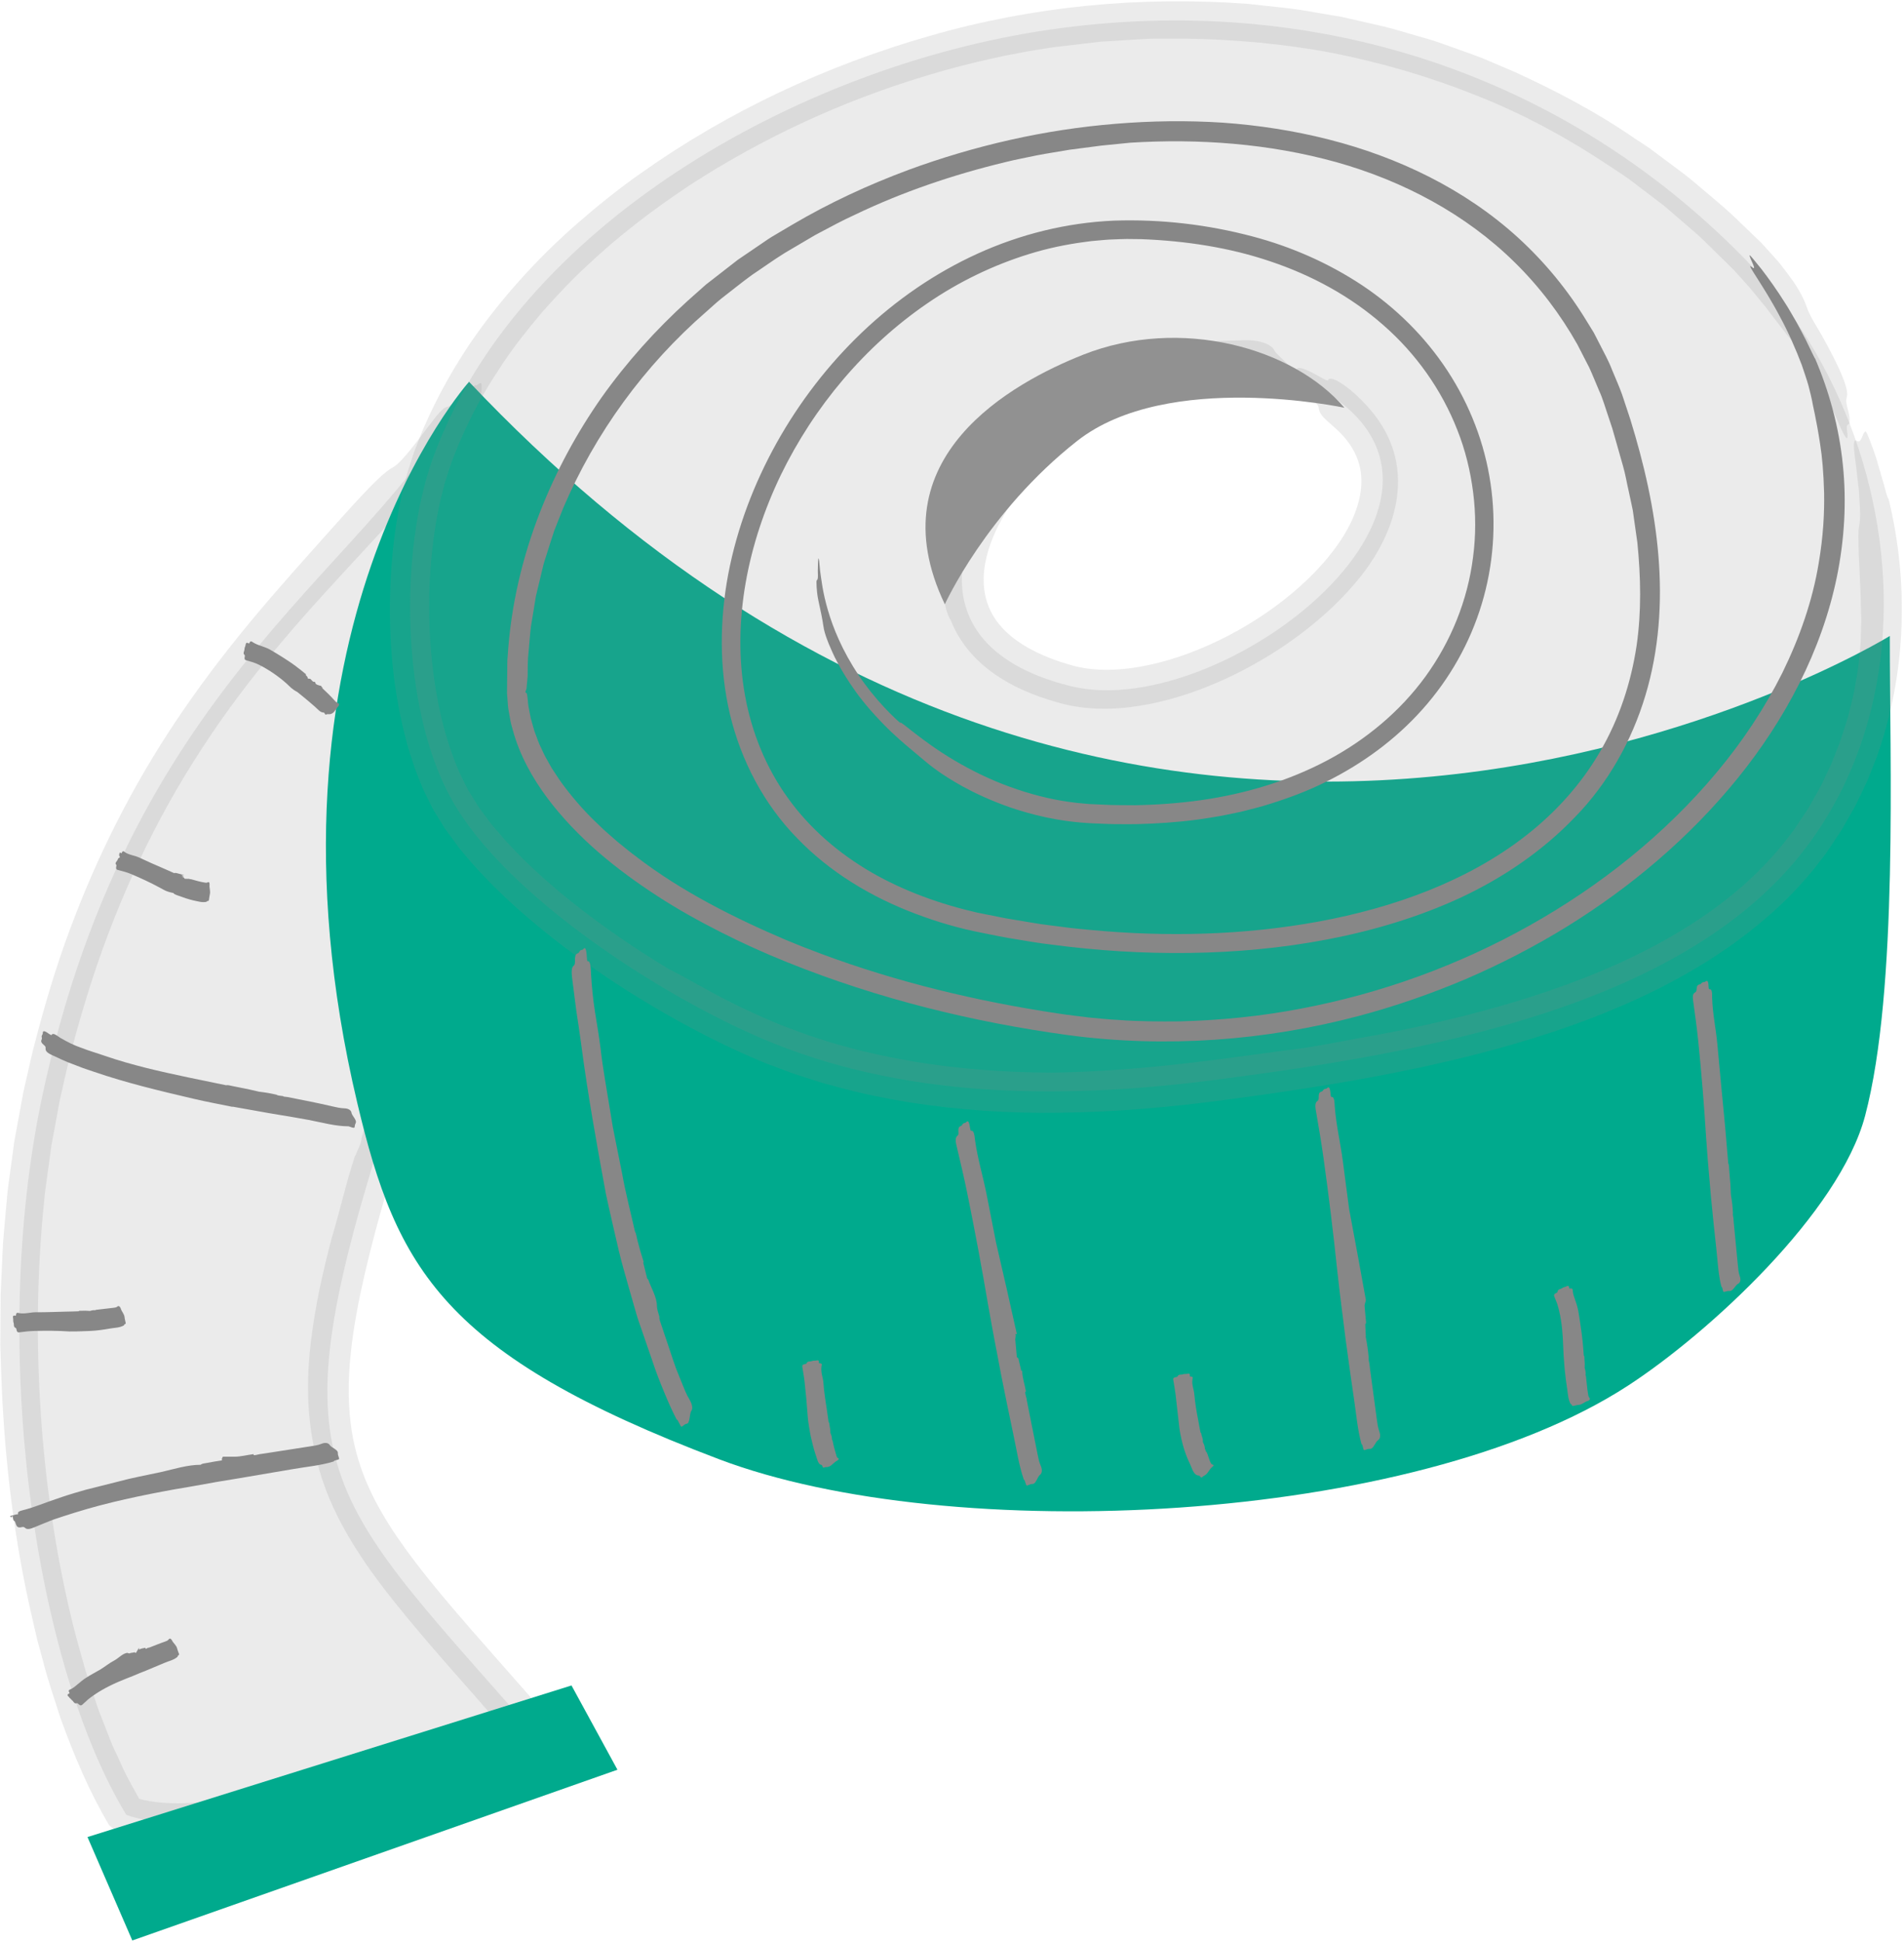 <?xml version="1.0" encoding="UTF-8"?> <svg xmlns="http://www.w3.org/2000/svg" width="709" height="723" viewBox="0 0 709 723" fill="none"> <path d="M174.65 142.11C143.09 209.74 49.77 248.72 15.8 407.74C-4.48 502.67 13.25 620.08 47.03 675.56C83.23 688.97 170.31 650.17 206.53 654.04C118.77 552.66 100.62 552 145.8 411.21L174.65 142.11Z" fill="#878787" fill-opacity="0.17"></path> <path d="M123.4 461.24C126.54 450.98 128.85 440.26 132.24 430.12L132.4 430.16C133.07 427.97 134.62 425.75 134.62 423.54V423.61L139.01 408.97L138.61 410.43C144.43 355.29 150.2 300.15 156.02 245.03C157.58 230.17 159.19 215.37 160.01 201.21C161.24 180.17 163.85 172.06 164.86 170.38C167.85 165.4 172.42 140.68 174.73 144.01C175.94 145.73 177.69 142.61 179.09 142.59C180.23 142.57 177.24 163.91 178.25 164.93L178.26 164.59C174.26 217.23 167.76 272.66 162.21 326.9C159.28 355.23 156.34 383.6 153.4 412.03L153.08 413.55C146.8 433.52 140.62 453.56 135.94 473.69C131.31 493.75 127.95 514.2 131.06 533.23C132.23 540.23 134.31 547 137.25 553.53C140.18 560.06 143.93 566.36 148.13 572.51C156.57 584.8 166.67 596.48 176.79 608.16L176.7 608.02C188.55 621.59 200.64 635.13 212.51 648.86C210.23 653.22 207.96 657.57 205.68 661.91C198.79 661.26 190.74 662.21 182.85 663.51C174.89 664.88 166.85 666.66 158.8 668.57C142.67 672.39 126.46 676.71 109.87 680.23C99.61 682.4 89.2 684.32 78.42 685.34C73.02 685.81 67.53 686.06 61.88 685.81C56.24 685.54 50.38 684.74 44.44 682.57L40.65 679.44C33.03 666.56 27.37 652.99 22.44 639.27C20.22 632.35 17.82 625.46 16.06 618.43C15.14 614.93 14.07 611.46 13.28 607.93L10.88 597.35C4.66 569.1 1.5 540.35 0.46 511.55L0.12 500.74L0.19 489.93C0.26 486.32 0.14 482.72 0.36 479.12L0.86 468.31L1.11 462.9L1.57 457.5L2.53 446.71C2.77 443.12 3.38 439.49 3.84 435.87L5.31 425.01L7.23 414.51L8.2 409.27L8.68 406.65L9.31 403.83L11.72 393.28C12.52 389.76 13.52 386.29 14.42 382.79C18.17 368.84 22.47 355 27.74 341.5C38.23 314.16 51.94 287.96 68.58 263.89C76.87 251.84 85.83 240.29 95.14 229.16C104.45 218.03 114.12 207.34 123.6 196.71C139.62 178.74 143.17 175.69 146.53 173.84C148.06 172.87 149.92 171.23 155.15 164.48C158.72 159.78 160.98 156.8 162.5 154.88C164.06 152.98 164.96 152.21 165.59 151.82C166.88 151.05 167.32 151.95 170.05 148.43C171.62 146.31 172.03 146.45 172.97 145.58L172.81 145.85C173.57 145.62 173.79 146.56 175.2 144.97C177.2 142.7 177.88 142.66 176.77 145.68C176.17 147.2 175.34 149.44 173.52 152.65C171.8 155.89 169.42 159.83 166.14 164.54C163.54 168.38 158.95 174.39 159.39 174.57C160.52 174.98 157.53 179.67 152.92 185.34C148.33 191.05 142.15 197.74 137.45 202.8C126.12 215.07 114.88 227.06 104.42 239.54C93.93 251.99 84.13 264.85 75.37 278.34C57.73 305.25 44.13 334.47 34.14 365.24C29.86 378.57 26.06 392.08 23.12 405.81L22.53 408.37L22.38 409.01L22.36 409.09C22.37 409.03 22.32 409.28 22.38 408.96L22.37 409L22.34 409.16L22.28 409.49L22.04 410.8L21.07 416.05L19.12 426.55L17.72 436.87C17.3 440.32 16.69 443.7 16.43 447.21C13.57 475.09 13.42 503.29 15.55 531.29C17.47 555.86 21.18 580.31 27.02 604.15C28.48 610.11 30.23 615.98 31.85 621.89L34.72 630.59C35.67 633.49 36.59 636.41 37.75 639.21L41.06 647.7C42.14 650.54 43.55 653.2 44.77 655.96C47.13 661.55 50.27 666.61 53.1 671.87L49.51 668.91C54.57 670.67 60.64 671.31 66.85 671.26C77.88 671.11 89.33 669.27 100.71 666.98C112.11 664.68 123.53 661.85 135.01 659C146.5 656.15 158.05 653.21 169.86 650.73C175.78 649.51 181.77 648.4 187.93 647.62C194.1 646.87 200.43 646.35 207.29 647L201.2 658.64L192.45 648.59L192.18 648.26L192.63 648.8C187.69 644.04 181.97 637.12 176.76 631.24C170.21 623.85 163.66 616.41 157.19 608.81C150.74 601.2 144.35 593.44 138.37 585.14L138.44 585.27C137.69 584.2 136.96 583.15 136.23 582.11L136.3 582.17C131.82 575.63 127.62 568.74 124.19 561.32C120.74 553.92 118.18 545.96 116.72 537.86C116.8 538.31 116.89 538.77 116.97 539.19C116.91 538.83 116.84 538.46 116.78 538.09C114.12 524.98 114.24 511.57 115.85 498.76C117.42 485.89 120.21 473.37 123.49 461.01L123.4 461.24Z" fill="#878787" fill-opacity="0.17"></path> <path d="M703.72 236.73C703.65 282.34 706.94 368.34 694.52 415.33C684.99 451.41 636.26 496.27 606.19 515.82C526.31 567.75 353.76 575.74 267.76 543.19C164.83 504.23 147.66 472.07 133.09 410.76C91.28 234.85 174.66 142.12 174.66 142.12C425.79 407.82 703.72 236.73 703.72 236.73Z" fill="#00AA8D"></path> <path d="M690.4 162.08C681.6 137.57 667.8 114.83 649.79 96.42C582.15 27.24 489.14 -3.16 390.96 11.02C296.82 24.62 192.04 84.78 161.14 170.77C148.7 205.4 149.25 263.39 168.03 297.34C188.11 333.67 248.5 372.55 288.4 388.51C340.66 409.41 398.88 408.99 453.62 401.83C529.8 391.86 629.39 375.03 674.1 313.35C705.37 270.21 708.46 212.41 690.4 162.08ZM481.88 139.82C571.24 178.62 457.19 269.71 398.92 255.45C398.56 255.37 398.21 255.28 397.86 255.19C298.39 229.86 408.47 107.96 481.88 139.82Z" fill="#878787" fill-opacity="0.17"></path> <path d="M378.15 161.95C381.17 159.7 383.5 156.57 386.6 154.41H386.57C387.2 153.91 387.83 153.4 388.46 152.89L388.45 152.92C396.8 146.26 405.94 140.59 415.76 136.17C425.56 131.77 436.08 128.6 447.06 127.41C452.49 126.83 457.94 126.83 463.26 126.65C467.23 126.53 469.97 127.25 471.69 128.03C473.42 128.82 474.17 129.7 474.38 130.17C475.02 131.59 477.37 133.37 479.14 135.21C480.94 137.03 482.18 138.83 481.19 139.85C480.18 140.93 480.62 142.64 480.1 143.93C479.89 144.47 478.35 143.91 476.74 143.43C475.13 142.96 473.46 142.56 473.18 143.05L473.28 143.06C465.44 141.56 457.28 141.16 449 142.07C440.74 142.95 432.42 145.12 424.63 148.44C414.55 152.76 405.03 158.64 396.53 165.68C388.04 172.72 380.49 180.95 374.88 190.07C369.99 198.05 366.47 206.83 366.29 215.18L366.31 215.14C366.11 222.03 368.34 228.29 372.88 233.34C377.38 238.43 383.98 242.26 391.2 245.06C393.59 245.99 395.95 246.77 398.47 247.49C400.91 248.21 403.1 248.64 405.55 248.95C410.37 249.53 415.44 249.42 420.52 248.78C430.7 247.5 440.9 244.28 450.58 239.93C460.26 235.56 469.49 230.01 477.85 223.5C486.18 216.98 493.75 209.44 499.33 200.98C504.07 193.79 507.19 185.74 506.93 178.36C506.77 170.99 503.12 164.56 497.19 159.34C494.67 157.15 493.09 155.76 492.22 154.62C491.34 153.49 491.14 152.62 491.05 151.77C490.94 150.93 490.46 150.29 488.2 148.75C485.05 146.64 484.35 145.64 484.3 144.76C484.23 143.91 484.76 143.24 483.71 142.04C483.08 141.33 483.26 140.89 483.07 140.33L483.16 140.39C483.23 139.78 483.71 139.33 483.3 138.55C482.73 137.44 482.86 136.86 483.98 136.97C485.05 137.06 487.34 137.91 490.71 139.84C492.09 140.61 494.33 141.92 494.52 141.53C495.5 139.33 502.08 144.11 505.73 147.73C510.2 151.95 514.24 156.92 516.95 162.75C519.69 168.56 520.9 175.16 520.54 181.5C520.2 187.86 518.47 193.91 516 199.43C513.52 204.96 510.31 210.01 506.65 214.62C500.29 222.6 492.91 229.45 485 235.49C477.08 241.52 468.6 246.74 459.67 251.12C450.78 255.46 441.44 259.01 431.61 261.31C421.8 263.57 411.43 264.7 400.79 263.04C399.58 262.84 398.36 262.62 397.15 262.34L396.12 262.09L395.34 261.88L393.76 261.46C391.43 260.8 389.25 260.11 387.04 259.33C382.63 257.74 378.26 255.81 374.07 253.31C369.89 250.83 365.86 247.79 362.37 244.03C358.88 240.29 355.94 235.81 354.05 230.89L354 230.72L354.09 230.99C352.5 228.6 351.8 224.92 351.39 221.79C350.28 213.86 351.54 206.07 353.86 199.06L353.83 199.1C353.98 198.65 354.13 198.22 354.27 197.78L354.28 197.82C356.25 192.45 358.85 187.47 361.81 182.82C361.72 182.95 361.63 183.07 361.55 183.19L361.78 182.89C366.11 175.06 371.69 168.01 378.23 161.92L378.15 161.95Z" fill="#878787" fill-opacity="0.17"></path> <path d="M476.88 391.23C489.05 389.96 501.27 387.19 513.3 385.18L513.24 385.17C515.81 384.66 518.41 384.15 521 383.64L520.93 383.68C537.95 380.15 554.82 376.02 571.23 370.69C587.62 365.37 603.62 358.96 618.5 350.75C633.36 342.58 647.22 332.66 658.5 320.45C661.31 317.4 664.02 314.26 666.48 310.94L667.42 309.71L667.89 309.1L667.95 309.02L667.98 308.98C667.92 309.07 668.16 308.73 667.85 309.17L667.97 309L668.2 308.65L670.03 305.91C671.22 304.09 672.54 302.24 673.63 300.44C675.56 296.86 677.72 293.56 679.41 289.69C680.29 287.81 681.25 285.95 682.06 284.04L684.36 278.23C685.17 276.34 685.76 274.37 686.39 272.41C687 270.44 687.69 268.51 688.23 266.53C689.16 262.53 690.35 258.61 690.92 254.57C691.26 252.56 691.65 250.57 691.93 248.57C692.14 246.56 692.35 244.56 692.55 242.56L692.83 239.57L692.93 236.58C692.98 234.6 693.03 232.63 693.08 230.66C692.9 224.83 692.87 219.89 692.58 215.73C692.49 211.55 692.18 208.16 692.11 205.41C692.06 204.03 692.07 202.82 692.06 201.76C692.01 200.7 692 199.8 692.01 199.03C692.03 197.49 692.14 196.5 692.26 195.98C692.44 195.2 692.56 194.07 692.64 192.7C692.71 191.33 692.61 189.74 692.53 187.99C692.42 186.24 692.31 184.36 692.19 182.44C691.96 180.53 691.73 178.59 691.51 176.72C691.14 172.95 690.56 169.5 690.39 167.13C690.23 164.75 690.45 163.45 691.35 164.08C693.24 165.39 693.36 161.26 694.61 160.59C694.86 160.45 695.51 161.89 696.37 164.14C697.18 166.4 698.4 169.4 699.24 172.57C700.12 175.72 701.14 178.88 701.78 181.37C702.43 183.85 702.97 185.59 703.3 185.8L703.19 185.41C710.72 216.09 710.11 250.28 698.85 281.8L696.55 287.63L695.39 290.54L694.04 293.38L691.33 299.05C690.41 300.94 689.25 302.8 688.21 304.67C687.13 306.49 686.09 308.53 684.98 310.15L681.65 315.13L680.82 316.37L680.4 316.99L680.19 317.3L679.93 317.67L679.81 317.83L677.88 320.34C676.59 322.01 675.34 323.72 673.93 325.28C668.54 331.76 662.51 337.66 656.12 343C649.73 348.36 643.02 353.25 636.05 357.63C618.01 368.99 598.49 377.35 578.63 384C558.74 390.63 538.43 395.56 518.04 399.57C497.65 403.58 477.14 406.64 456.71 409.36C436.12 412.12 415.28 414 394.31 414.21C375.87 414.49 357.3 413.24 338.9 410.4C329.72 408.87 320.55 407.07 311.54 404.55C309.28 403.91 307.04 403.38 304.77 402.65L297.96 400.47C295.63 399.76 293.56 398.95 291.44 398.16L288.26 396.97L286.67 396.38L285.88 396.08L284.9 395.68L285.08 395.78C270.7 389.87 257.08 382.83 243.86 375.07C230.66 367.3 217.95 358.72 205.83 349.22C193.75 339.69 182.2 329.28 172.11 317.03C170.82 315.59 169.61 313.75 168.37 312.12L166.53 309.6L165.61 308.34L164.87 307.14L161.93 302.36L161.56 301.76L161.2 301.15L161.03 300.81L160.35 299.44L158.99 296.71L157.64 293.97L156.51 291.18C155.78 289.32 154.97 287.47 154.32 285.58C153.1 281.8 151.78 278.03 150.89 274.2C145.75 254.26 144.43 233.91 145.59 213.72C146.21 203.62 147.46 193.53 149.77 183.53C150.39 180.98 151.09 178.4 151.76 175.84C152.48 173.41 153.26 171.17 154.01 168.83L154.08 168.61L154.24 168.17L154.41 167.72L154.76 166.83L155.46 165.05L156.86 161.49C157.76 159.1 158.92 156.83 159.94 154.49C164.23 145.26 169.29 136.42 174.93 128.01C180.61 119.63 186.92 111.72 193.64 104.22C200.34 96.71 207.54 89.67 215.09 83.08C222.64 76.49 230.46 70.22 238.64 64.48C271.26 41.35 307.84 24.34 346.14 13.38C384.56 2.31 424.76 -1.54 464.66 1.44C473.15 2.43 481.69 3.05 490.1 4.69L496.43 5.75L499.59 6.28L502.72 6.99L515.23 9.85C519.39 10.83 523.46 12.18 527.59 13.32L533.75 15.11C535.78 15.78 537.79 16.53 539.81 17.24C543.83 18.7 547.89 20.06 551.88 21.61L563.7 26.63C579.25 33.73 594.49 41.71 608.57 51.43L613.93 54.95L619.07 58.78C622.49 61.36 625.95 63.84 629.32 66.51C635.87 72.1 642.83 77.63 648.59 83.4C651.13 85.84 653.42 88.04 655.48 90.02L655.67 90.2L656.04 90.57L656.41 90.98C656.66 91.25 656.9 91.52 657.14 91.78C657.62 92.31 658.08 92.82 658.54 93.32C659.44 94.32 660.28 95.27 661.08 96.16C662.71 97.92 663.96 99.63 665.09 101.12C666.22 102.61 667.18 103.93 668 105.1C671.16 109.88 672.1 112.38 672.85 114.48C673.23 115.51 673.7 116.73 674.83 118.74C675.92 120.79 677.79 123.58 680.24 128.2C687.14 140.91 687.81 144.96 687.84 146.72C687.8 148.5 686.84 148.23 688.3 153.24C689.05 156.21 688.62 156.43 688.72 157.89L688.61 157.55C688.3 158.35 687.42 157.77 687.77 160.19C688.28 163.64 687.87 164.22 686.19 160.89C685.32 159.26 684.25 156.49 682.61 152.9C681.79 151.11 680.86 149.06 679.8 146.74C678.74 144.42 677.36 141.87 675.96 139C673.6 134.41 669.23 127.13 668.86 127.54C668.47 128.01 667.35 127.03 665.77 125.09C664.24 123.12 662.08 120.32 659.6 117.11C659 116.3 658.37 115.47 657.73 114.61C657.05 113.79 656.36 112.95 655.66 112.1C654.25 110.4 652.87 108.61 651.39 106.91C649.88 105.24 648.38 103.58 646.94 101.97C646.58 101.57 646.22 101.17 645.87 100.78L645.74 100.63L645.67 100.55L645.64 100.52L645.63 100.51C645.52 100.4 645.77 100.65 645.74 100.62L645.72 100.6L645.43 100.31L644.85 99.74C644.09 98.99 643.35 98.26 642.64 97.56C639.18 94.19 635.76 90.74 632.28 87.48C628.74 84.42 625.2 81.36 621.66 78.31C619.94 76.74 618.02 75.36 616.15 73.93L610.53 69.66C608.64 68.27 606.83 66.76 604.87 65.47L599.01 61.58C583.41 51.21 566.91 42.27 549.57 35.46C532.29 28.55 514.39 23.32 496.14 19.71C477.85 16.26 459.24 14.61 440.52 14.37L428.36 14.42C424.31 14.59 420.27 14.9 416.22 15.13L410.15 15.5L404.1 16.2L392.01 17.62C388.16 18.26 383.79 18.85 379.97 19.64L374.06 20.77L368.12 22.07C360.21 23.86 352.35 25.91 344.58 28.29C313.49 37.67 283.67 51.46 256.53 69.16C243.1 78.06 230.26 87.88 218.6 98.89C212.7 104.33 207.24 110.19 201.92 116.16C196.76 122.25 191.79 128.5 187.35 135.1C182.96 141.71 178.76 148.48 175.31 155.6C171.81 162.67 168.66 169.96 166.36 177.47C165.66 179.48 165.24 181.29 164.78 183.11C164.31 184.93 163.82 186.75 163.47 188.72C163.1 190.65 162.65 192.56 162.35 194.51L161.46 200.37C160.48 208.23 159.84 216.17 159.81 224.13C159.68 238.67 161.13 253.28 164.37 267.27C166.07 274.25 168.26 281.03 171.03 287.47C171.76 289.05 172.57 290.58 173.33 292.14L173.91 293.3L174.2 293.88C174.13 293.77 174.38 294.19 174.05 293.64L174.07 293.67L174.12 293.75L174.21 293.9L174.39 294.2L175.88 296.6L177.36 299C177.85 299.81 178.35 300.64 178.86 301.26L181.89 305.33C182.82 306.7 184.09 308.05 185.23 309.42C186.41 310.77 187.53 312.16 188.74 313.49C191.29 316.06 193.65 318.78 196.34 321.25C199 323.74 201.59 326.29 204.41 328.63L208.56 332.22L212.85 335.68C224.33 344.85 236.57 353.22 249.23 360.84L249.64 361.11L248.97 360.68C255.98 364.17 264.73 369.5 272.76 373.39C275.25 374.68 277.79 375.84 280.33 377.01C282.86 378.22 285.41 379.31 287.98 380.38L289.9 381.19L290.86 381.59L291.1 381.69C290.77 381.56 291.02 381.66 290.95 381.63H290.97L291 381.64L291.06 381.66L291.19 381.71L291.69 381.9L295.73 383.41C298.42 384.41 301.14 385.47 303.7 386.23C306.32 387.04 308.86 387.95 311.54 388.69L319.6 390.89C325.03 392.16 330.46 393.45 335.98 394.38L335.82 394.34C337.22 394.59 338.59 394.85 339.96 395.1H339.86C356.94 397.93 374.31 399.22 391.75 399.29C391.26 399.29 390.77 399.28 390.32 399.26C390.7 399.28 391.1 399.29 391.5 399.3C405.63 399.07 419.82 398.11 434.05 396.65C441.17 395.92 448.27 395.06 455.45 394.13C462.64 393.16 469.84 392.19 477.07 391.22L476.88 391.23Z" fill="#878787" fill-opacity="0.17"></path> <path d="M500.62 151.78C481.72 129.55 439.65 117.65 403.28 132.06C377.5 142.28 325.63 170.15 351.83 224.94C351.83 224.94 367.43 190.58 401.13 164.12C434.84 137.66 500.62 151.78 500.62 151.78Z" fill="#919191"></path> <path d="M237.03 318.97C253.75 331.81 273.35 341.66 292.91 350L292.82 349.95C294.94 350.81 297.08 351.68 299.21 352.55L305.68 355.01L305.55 354.98C334.06 365.6 363.86 372.75 393.99 377.26C397.62 377.83 401.57 378.27 405.32 378.74C409.07 379.06 412.78 379.51 416.58 379.68C424.14 380.24 431.71 380.27 439.29 380.2C454.43 379.8 469.56 378.32 484.44 375.45C514.22 369.84 543.09 359.37 569.52 344.54C595.92 329.73 620 310.58 639.35 287.4C648.9 275.97 657.17 263.53 663.7 250.46C670.13 237.36 674.92 223.63 677.2 209.84C678.96 199.62 679.39 190.81 679.25 183.42C679.05 176.02 678.53 170 677.75 165.21C676.3 155.61 674.97 150.76 674.74 149C674.48 147.72 674.02 145.85 673.43 143.57C672.79 141.3 671.89 138.67 670.91 135.79C668.76 130.12 665.93 123.62 662.78 117.85C656.66 106.19 649.74 97.37 652.26 99.35C654.79 101.47 651.22 95.74 651.54 95.01C651.6 94.86 653.34 96.95 655.93 100.18C658.46 103.46 661.72 108 664.72 112.79C666.28 115.15 667.6 117.67 668.99 119.98C670.31 122.33 671.42 124.61 672.47 126.57C674.42 130.55 675.71 133.41 676.05 133.78L675.76 133.15C681.17 145.7 684.84 159.18 686.23 173.02C687.67 186.85 686.81 200.97 684.01 214.71C678.35 242.27 664.74 267.9 647 289.78C629.2 311.72 607.31 330.22 583.31 345.03C571.3 352.43 558.73 358.89 545.8 364.46C532.84 369.95 519.54 374.58 506 378.17C470.98 387.46 434.06 390.12 398.05 385.36C362.21 380.47 326.9 371.78 293.24 358.23C284.82 354.86 276.55 351.12 268.45 347.01C260.34 342.91 252.38 338.49 244.73 333.51C229.47 323.59 214.95 311.93 203.74 296.96C198.19 289.49 193.51 281.11 190.98 271.84C190.68 270.67 190.31 269.57 190.08 268.34L189.43 264.66C189.17 263.39 189.13 262.31 189.04 261.19L188.91 259.51L188.84 258.67L188.82 258.46L188.8 258.05V257.62L188.87 250.72C188.95 248.42 188.79 246.11 189.08 243.83C190.25 225.48 194.5 207.42 201.18 190.38C207.06 175.38 214.78 161.12 224.02 147.94C233.35 134.82 244.16 122.78 256.07 111.98L260.58 107.97L262.83 105.97L265.21 104.12L274.73 96.72L284.78 89.88C286.45 88.69 288.15 87.68 289.85 86.7L294.95 83.69C308.79 75.53 323.38 68.77 338.4 63.21L338.07 63.32C362.95 54.18 389.03 48.21 415.49 46.08C428.71 44.99 442.03 44.8 455.3 45.66C468.57 46.6 481.79 48.63 494.72 51.91C520.52 58.45 545.45 70.35 565.37 88.54C575.3 97.61 583.9 108.11 590.87 119.58L593.51 123.87L595.81 128.34C597.31 131.34 598.97 134.24 600.18 137.42C601.45 140.54 602.88 143.68 604 146.79L607.08 156.08C612.2 172.65 616.13 189.54 617.55 206.92C618.99 224.23 617.79 242.01 612.71 258.87C607.66 275.69 598.8 291.56 586.49 304.16C574.32 316.88 559.57 326.83 543.81 334.19C527.99 341.48 511.26 346.44 494.3 349.69C477.32 352.94 460.09 354.49 442.87 354.73C425.65 354.96 408.43 353.87 391.37 351.6C387.1 351.11 382.84 350.38 378.57 349.66C374.27 349.01 370.11 348.14 365.94 347.29C357.35 345.65 349.01 343.21 340.84 340.11C324.54 333.96 309.07 324.75 296.8 311.97C284.42 299.32 275.92 283.05 271.82 265.93C267.77 248.75 267.96 230.83 271.18 213.69C274.47 196.53 280.73 180.05 289.2 164.86C306.13 134.56 332.14 108.92 364.05 94.41C379.97 87.17 397.23 82.89 414.8 82.13C432.25 81.55 449.59 83.55 466.48 88.03C480.89 91.85 494.79 97.94 507.31 106.25C519.8 114.59 530.74 125.39 539.01 138.03C547.28 150.65 552.88 165.06 555.05 180.03C557.26 194.98 556.13 210.42 551.74 224.89C547.38 239.37 539.73 252.83 529.67 264.07C519.62 275.35 507.23 284.36 493.8 291.01C487.1 294.37 480.07 297.01 472.95 299.22C469.4 300.38 465.77 301.24 462.16 302.16C458.52 302.9 454.89 303.75 451.21 304.28C443.88 305.54 436.49 306.2 429.09 306.57L423.54 306.77C421.69 306.82 419.81 306.78 417.95 306.79C414.17 306.84 410.6 306.63 406.97 306.49C394.11 305.89 384.13 303.23 376.33 300.61C368.53 297.9 362.87 295.12 358.54 292.79C354.24 290.38 351.23 288.45 348.96 286.8C346.67 285.18 345.09 283.88 343.67 282.66C342.25 281.47 340.57 280.06 337.51 277.49C334.47 274.89 330.04 271.07 324.04 264.24C319.9 259.5 316.97 255.23 314.75 251.64C313.62 249.85 312.69 248.21 311.92 246.72C311.1 245.26 310.48 243.91 309.94 242.73C307.78 237.99 307.13 235.64 306.82 234.26C306.28 231.47 306.71 232.48 304.76 223.6C304.21 220.98 304.2 219.6 304.1 218.61C304.02 217.62 304.06 216.97 304.03 215.75L304.09 216.38C304.25 215.26 304.72 216.68 304.53 212.6C304.6 206.66 304.86 205.95 305.38 212.42C305.82 215.51 306.32 220.42 308.27 227.07C310.21 233.69 313.54 242.07 319.76 251.38C322.24 255.15 325.99 259.82 329.28 263.32C332.56 266.84 335.31 269.25 335.29 269.08C335.24 268.11 342.94 275.68 355.24 282.96C361.37 286.59 368.57 290.21 376.06 292.89C383.52 295.61 391.17 297.55 397.91 298.47C399.94 298.76 401.97 299.01 404.02 299.16L405.55 299.29L407.07 299.36L410.23 299.5C414.47 299.76 418.55 299.69 422.69 299.74C430.99 299.58 439.25 298.99 447.42 297.83C463.74 295.49 479.69 290.73 494.12 283.11C508.51 275.49 521.32 264.89 530.83 251.8C540.32 238.73 546.55 223.34 548.53 207.36C549.59 199.38 549.58 191.28 548.56 183.3C547.55 175.33 545.63 167.47 542.65 160C536.79 145.03 527.22 131.57 515.07 120.98C502.96 110.32 488.48 102.46 473.08 97.31C457.71 92.08 441.26 89.65 425.02 89.02L419.6 88.96C417.81 88.96 416.11 89.08 414.36 89.13C412.63 89.16 410.87 89.36 409.12 89.5C407.36 89.63 405.61 89.81 403.87 90.08C396.89 91.01 389.98 92.45 383.25 94.55C369.79 98.7 356.95 104.93 345.3 112.93C321.95 128.92 303.14 151.38 290.75 176.83C284.61 189.59 280.08 203.12 277.65 217.02C275.23 230.9 274.93 245.18 277.44 258.95C279.92 272.72 285.32 285.93 293.5 297.21C301.65 308.53 312.48 317.78 324.62 324.8C336.71 331.75 350.21 336.58 363.77 339.69L374.35 341.81L384.85 343.56C388.33 344.19 391.9 344.52 395.42 345.01C398.95 345.51 402.49 345.84 406.04 346.16C434.38 348.85 463.13 348.15 491.05 343.04C504.99 340.47 518.73 336.75 531.84 331.52C544.94 326.29 557.42 319.52 568.44 310.87C579.45 302.25 588.92 291.71 595.89 279.67C602.9 267.65 607.34 254.21 609.42 240.39C611.27 227.71 610.99 214.77 609.71 201.96L608.35 192.37L608.01 189.97C607.87 189.18 607.68 188.39 607.51 187.59L606.49 182.85C605.76 179.7 605.25 176.49 604.34 173.38L601.68 164.01L600.35 159.38L598.79 154.7C597.71 151.62 596.83 148.35 595.5 145.51C594.24 142.6 593.1 139.63 591.75 136.74L587.35 128.18C581.05 117.01 573.24 106.71 564.1 97.73C545.83 79.69 522.4 67.31 497.58 60.35C472.66 53.44 446.46 51.51 420.57 53.14L419.72 53.21L421.12 53.1C417.7 53.44 414.02 53.8 410.18 54.19C406.35 54.69 402.35 55.21 398.29 55.74C394.26 56.44 390.14 57.05 386.1 57.83C382.08 58.7 378.06 59.41 374.25 60.38C355.03 65.02 336.16 71.39 318.32 79.95C313.81 82 309.47 84.35 305.1 86.67L303.54 87.5L301.92 88.45L298.68 90.36L292.2 94.18C287.98 96.8 284.06 99.66 279.98 102.37C276.01 105.26 272.18 108.4 268.27 111.4L268.5 111.23C266.54 112.8 264.77 114.51 262.92 116.11L263.05 115.99C240.01 135.99 221.59 161.25 209.68 189.23C210 188.44 210.32 187.65 210.62 186.91C210.37 187.53 210.1 188.18 209.84 188.82L206.43 197.42C205.43 200.34 204.55 203.29 203.6 206.23C203.16 207.7 202.61 209.15 202.26 210.65L201.18 215.15L200.1 219.64L199.56 221.89L199.19 224.17L197.69 233.3C197.33 236.36 197.13 239.44 196.84 242.51C196.46 245.58 196.51 248.67 196.48 251.75L196.05 256.38L195.65 257.54V257.83V257.9C195.65 258.07 195.65 257.7 195.65 257.75V257.78L196.04 257.93L196.28 258.52L196.56 260.88C196.63 262.53 196.97 263.89 197.23 265.28C197.36 265.98 197.49 266.67 197.64 267.37L198.25 269.51L198.84 271.66C199.06 272.37 199.35 273.06 199.6 273.76C200.13 275.15 200.58 276.58 201.27 277.92C201.94 279.27 202.48 280.67 203.23 281.98L205.45 285.93C207.12 288.47 208.75 291.04 210.65 293.45C214.38 298.31 218.51 302.92 223.05 307.16C225.24 309.36 227.68 311.32 230 313.4C232.46 315.33 234.81 317.39 237.38 319.21L237.03 318.97Z" fill="#878787"></path> <path d="M229.92 658.77L49.27 722.33L32.58 683.83L212.81 627.4" fill="#00AA8D"></path> <path d="M94.43 541.66C95.48 541.75 96.45 541.21 97.49 541.2L97.48 541.19L98.14 541.09V541.1L115.47 538.4C116.9 538.19 118.32 538.01 119.63 537.47C121.57 536.68 122.49 537.43 122.72 537.82C123.39 538.96 125.92 539.57 125.81 540.92C125.75 541.62 126.17 542.28 126.28 542.97C126.37 543.53 124.27 543.47 124.26 544.04L124.29 544.02C119.38 545.55 114.01 545.99 108.85 546.9C102.17 548.04 95.47 549.18 88.78 550.31L79.94 551.77L79.96 551.78C75.09 552.63 70.23 553.56 65.36 554.33C52.74 556.62 40.05 559.26 27.93 563.05C25.34 563.85 22.76 564.69 20.2 565.55C17.64 566.49 15.08 567.6 12.53 568.63C10.37 569.52 9.73 569.14 9.18 568.63C8.91 568.38 8.65 568.34 7.82 568.52C5.52 569.01 6.18 566.37 5.16 566.05C4.86 565.96 4.77 564.24 4.59 564.24H4.62C4.47 564.24 4.44 565 4.16 564.8C3.37 564.26 3.64 564.4 5.73 563.8C6.15 563.67 6.82 563.76 6.74 563.56C6.28 562.48 8.41 562.23 9.69 561.86C12.79 560.99 15.66 559.81 18.68 558.76C21.7 557.71 24.7 556.66 27.8 555.75L31.82 554.58L35.84 553.57L43.89 551.54L47.89 550.53L51.92 549.64L59.98 547.96C64.89 546.84 69.85 545.25 74.79 545.25H74.83L74.76 545.18C75.36 544.77 76.24 544.72 76.99 544.58C78.87 544.21 80.76 543.9 82.65 543.62L82.63 542.95L82.98 542.25H82.97H87.37H87.25H87.35C89.68 542.25 92.05 541.57 94.47 541.29L94.43 541.66Z" fill="#878787"></path> <path d="M103.04 407.58C103.97 408.03 105.62 407.85 105.62 408.2V408.19L106.65 408.32L106.84 408.33C112.49 409.42 118.24 410.55 123.89 411.87C125.28 412.19 126.72 412.52 128.12 412.56C130.21 412.59 130.79 413.65 130.85 414.09C131.02 415.4 133.07 416.94 132.42 418.14C132.09 418.76 132.2 418.95 132.02 419.63C131.88 420.18 130.03 419.26 129.8 419.26H129.83C124.89 419.26 119.9 417.83 114.86 416.87C108.32 415.65 101.78 414.71 95.24 413.48L86.57 411.94L86.58 412.02C81.79 411.04 76.98 410.16 72.21 409.04C59.77 406.12 47.27 403.19 34.95 398.95L30.99 397.61L27.06 396.1C24.44 395.2 21.76 393.83 19.09 392.62C16.86 391.54 16.95 390.77 16.97 390.04C17.01 389.67 16.88 389.45 16.24 388.91C14.48 387.41 15.91 387.12 15.55 386.14C15.44 385.85 15.57 385.64 15.59 385.4L15.61 385.42C15.72 385.15 15.95 384.93 15.93 384.6C15.89 383.65 16.46 383.54 18.17 384.8C18.52 385.05 19.11 385.43 19.22 385.24C19.8 384.2 21.4 385.69 22.45 386.33C25 387.82 27.59 389.15 30.49 390.12C33.28 391.22 36.2 392.03 39.07 393.04C44.06 394.76 49.17 396.19 54.33 397.5C59.47 398.78 64.67 399.92 69.88 401.02L84.23 403.98L84.27 403.99L84.21 403.97C84.9 403.81 85.71 404.12 86.43 404.25L91.92 405.35L91.91 405.34L92.26 405.4L92.25 405.41L96.48 406.38L96.36 406.34L96.45 406.38C98.79 406.64 100.93 407 103.25 407.58H103.04Z" fill="#878787"></path> <path d="M244.63 486.15C244.63 487.66 245.29 488.97 245.61 490.42L245.46 490.41L245.68 491.32H245.63L249.66 503.32C250.34 505.31 250.97 507.32 251.7 509.31L254.06 515.17C254.84 517.09 255.58 519.03 256.62 520.74C258.17 523.27 257.79 524.68 257.5 525.07C256.64 526.22 257.05 529.86 255.68 529.99C254.96 530.05 254.49 530.77 253.86 531.07C253.35 531.32 252.54 528.35 251.98 528.44L252.01 528.48C250.26 525.16 248.71 521.62 247.23 518.02C245.74 514.42 244.3 510.77 243.1 507.1C241.47 502.36 239.83 497.63 238.2 492.89C237.34 490.52 236.67 488.11 235.99 485.7L233.92 478.48C232.74 474.23 231.47 469.99 230.46 465.7V465.73C228.84 458.61 227.13 451.5 225.61 444.38C222.16 425.67 218.81 407.01 216.34 388.13C215.79 384.09 215.19 380.06 214.57 376.04C214.06 372.04 213.55 368.04 213.04 364.05C212.61 360.67 213.1 359.92 213.72 359.36C214.02 359.08 214.11 358.73 214.1 357.49C214.09 354.07 215.25 355.53 215.77 354.22C215.92 353.84 216.16 353.81 216.36 353.62L216.35 353.66C216.63 353.56 216.95 353.63 217.19 353.32C217.88 352.43 218.34 353.02 218.5 356.18C218.53 356.81 218.64 357.86 218.85 357.82C220 357.61 219.98 360.77 220.09 362.7C220.37 367.37 220.83 371.98 221.53 376.5C222.26 381.02 223.03 385.52 223.61 390.08C224.5 397.98 225.99 405.83 227.24 413.71L228.21 419.59L229.37 425.43L231.71 437.1C232.99 444.25 234.84 451.27 236.42 458.34L236.43 458.4L236.41 458.31C236.91 459.17 237.06 460.43 237.31 461.5L238.4 465.54L239.62 469.54V469.51L239.61 470.01L239.52 470L241.06 476.21L241.01 476.04L241.34 476.18C242.46 479.46 244.62 482.79 244.62 486.22V486.15H244.63Z" fill="#878787"></path> <path d="M381.76 518.06C381.72 519.21 382.32 520.26 382.38 521.39H382.39L382.53 522.11L382.52 522.1L386.29 540.98C386.6 542.53 386.88 544.09 387.5 545.5C388.42 547.59 387.73 548.63 387.36 548.89C386.26 549.67 385.83 552.46 384.46 552.39C383.75 552.36 383.12 552.83 382.44 552.98C381.89 553.1 381.8 550.79 381.24 550.8L381.26 550.83C379.41 545.49 378.57 539.63 377.35 533.97C375.77 526.66 374.31 519.3 372.83 511.95L370.98 502.22L370.97 502.24C369.98 496.86 368.92 491.49 368.01 486.11C365.63 472.07 363.02 458.06 360.17 444.11C358.95 438.14 357.55 432.22 356.15 426.32C355.56 423.82 356.02 423.2 356.6 422.7C356.89 422.46 356.96 422.18 356.89 421.24C356.72 418.66 357.93 419.63 358.38 418.58C358.51 418.27 358.75 418.22 358.94 418.06V418.1C359.22 417.99 359.53 418.01 359.76 417.74C360.41 416.99 360.88 417.38 361.2 419.74C361.26 420.22 361.42 420.99 361.63 420.94C362.76 420.65 362.9 423.03 363.09 424.47C364.05 431.47 366.12 438.05 367.44 444.9L370.93 462.68L375.01 480.37L378.64 496.57V496.62L378.08 496.55C378.5 497.21 377.93 498.17 378.09 498.99L378.64 505.17V505.15L379.04 505.54L379.19 505.53L380.3 510.33L380.64 510.2V510.31C380.64 512.85 381.65 515.43 382.03 518.07L381.76 518.06Z" fill="#878787"></path> <path d="M509.64 505.3C509.52 506.43 510.05 507.51 510.04 508.63L510.05 508.62L510.14 509.34L510.13 509.33L512.67 528.18C512.88 529.73 513.06 531.27 513.58 532.71C514.37 534.83 513.61 535.81 513.22 536.05C512.08 536.75 511.46 539.48 510.1 539.33C509.39 539.25 508.74 539.68 508.05 539.79C507.49 539.88 507.55 537.6 506.99 537.57L507 537.6C505.5 532.22 505.04 526.39 504.19 520.74C503.09 513.44 502.11 506.09 501.1 498.76L499.88 489.05L499.87 489.07C499.23 483.71 498.52 478.35 497.96 472.99C496.5 459 494.79 445.03 492.85 431.1C492.02 425.14 491 419.21 489.98 413.31C489.55 410.81 490.05 410.23 490.66 409.77C490.97 409.54 491.05 409.27 491.05 408.35C491.04 405.8 492.2 406.82 492.71 405.82C492.86 405.52 493.1 405.49 493.3 405.34V405.37C493.58 405.28 493.89 405.31 494.14 405.07C494.83 404.37 495.28 404.78 495.45 407.13C495.48 407.61 495.59 408.38 495.8 408.34C496.95 408.12 496.93 410.47 497.03 411.92C497.54 418.88 499.17 425.49 500.05 432.32L502.38 450.06L505.67 467.72L508.61 483.89V483.93V483.86C508.61 484.53 508.04 485.49 508.15 486.3L508.7 492.46L508.61 492.44V492.83L508.38 492.82L508.61 497.6V497.47L508.54 497.58C509.06 500.12 509.44 502.7 509.66 505.34L509.64 505.3Z" fill="#878787"></path> <path d="M645.31 451.47C645.13 452.43 645.61 453.37 645.54 454.32H645.55L645.6 454.93H645.59L647.15 471.1C647.28 472.43 647.37 473.76 647.83 474.99C648.5 476.82 647.7 477.64 647.3 477.83C646.12 478.41 645.36 480.72 644.02 480.56C643.32 480.48 642.64 480.83 641.95 480.91C641.39 480.97 641.56 479.02 641.01 478.99L641.02 479.02C639.8 474.38 639.64 469.39 639.08 464.54C638.36 458.26 637.76 451.96 637.13 445.67L636.41 437.35L636.4 437.36C636.04 432.76 635.61 428.16 635.32 423.56C634.58 411.56 633.6 399.58 632.39 387.62C631.87 382.51 631.16 377.42 630.45 372.34C630.15 370.19 630.68 369.7 631.32 369.33C631.63 369.15 631.73 368.92 631.78 368.13C631.9 365.94 633 366.85 633.57 366C633.74 365.75 633.98 365.73 634.18 365.6L634.17 365.63C634.46 365.56 634.77 365.6 635.02 365.39C635.75 364.8 636.18 365.17 636.22 367.18C636.23 367.58 636.29 368.25 636.51 368.22C637.67 368.06 637.52 370.07 637.55 371.31C637.7 377.27 638.99 382.96 639.51 388.83L640.92 404.05L642.38 419.2L643.56 433.07V433.11V433.05C643.9 433.64 643.83 434.45 643.89 435.15L644.32 440.44L644.33 440.43L644.36 440.76L644.35 440.75L644.55 444.85L644.56 444.74L644.55 444.83C644.94 447.02 645.22 449.23 645.3 451.49L645.31 451.47Z" fill="#878787"></path> <path d="M309.82 535.43C309.63 535.8 310.08 536.26 310 536.26H310.04H310.03C310.42 538.26 310.9 539.99 311.41 541.68C311.53 542.13 311.63 542.61 312.07 542.78C312.71 543.06 311.95 543.61 311.59 543.81C310.49 544.38 309.85 545.48 308.63 545.97C307.99 546.22 307.39 546 306.76 546.31C306.25 546.56 306.3 545.26 305.78 545.26H305.8C305.12 545.26 304.54 544.12 304.32 543.32C304.05 542.47 303.86 541.9 303.57 541.05C302.88 538.86 302.38 536.83 301.89 534.63C301.69 533.66 301.55 532.76 301.39 531.79L301.38 531.84C301.12 530.23 300.87 528.63 300.76 527C300.58 524.87 300.41 522.76 300.24 520.65C300.02 518.5 299.81 516.36 299.59 514.21C299.49 513.28 299.32 512.33 299.18 511.43C299.04 510.55 298.9 509.66 298.76 508.78C298.63 508.03 299.2 507.86 299.87 507.75C300.2 507.69 300.32 507.61 300.42 507.34C300.72 506.58 301.74 506.92 302.37 506.63C302.56 506.55 302.8 506.55 303.01 506.5L303 506.51C303.29 506.49 303.6 506.51 303.87 506.45C304.64 506.26 305.04 506.39 304.92 507.09C304.9 507.23 304.91 507.46 305.12 507.46C306.29 507.42 305.98 508.12 305.91 508.55C305.74 509.59 305.86 510.6 306.03 511.62C306.25 512.59 306.52 513.55 306.6 514.52C306.71 516.19 306.89 517.89 307.14 519.62C307.38 521.33 307.61 523.04 307.9 524.75L308.56 529.44V529.45V529.43C308.88 529.59 308.79 529.88 308.83 530.12C308.95 530.71 309.01 531.31 309.1 531.9L309.11 531.54L309.13 531.3H309.12L309.21 533.05L309.22 533.19L309.2 533.32C309.51 534.03 309.75 534.73 309.79 535.5L309.82 535.43Z" fill="#878787"></path> <path d="M448.67 538.99C448.51 539.35 448.96 539.54 448.91 539.86L448.92 539.97L448.98 540.26H448.97C449.54 540.26 450.15 543.31 450.88 544.6C451.05 544.95 451.21 545.13 451.65 545.23C452.3 545.37 451.63 545.82 451.34 546.13C450.39 546.9 450.05 548.01 449.06 548.88C448.52 549.31 448.08 549.42 447.58 549.91C447.17 550.31 446.88 549.26 446.43 549.26H446.45C444.43 549.26 443.88 546.49 443.1 544.9C442.06 542.79 441.38 540.89 440.72 538.75C440.45 537.81 440.22 536.97 440.02 536.02L440.01 536.09C439.68 534.52 439.34 532.97 439.15 531.38C438.67 527.21 438.21 523.14 437.74 519C437.53 517.26 437.18 515.41 436.88 513.58C436.77 512.86 437.33 512.71 438 512.6C438.33 512.55 438.45 512.48 438.56 512.22C438.87 511.49 439.89 511.83 440.52 511.57C440.71 511.49 440.95 511.49 441.17 511.45L441.16 511.46C441.45 511.44 441.76 511.46 442.03 511.41C442.81 511.23 443.2 511.37 443.07 512.04C443.04 512.17 443.05 512.4 443.27 512.4C444.44 512.38 444.12 513.04 444.04 513.46C443.7 515.39 444.59 517.17 444.74 519.08C444.89 520.73 445.1 522.37 445.35 524C445.6 525.63 445.91 527.25 446.22 528.87C446.48 530.35 446.75 531.83 447.06 533.3V533.31V533.29C447.39 533.42 447.3 533.7 447.36 533.92C447.5 534.47 447.58 535.04 447.71 535.59L447.72 534.87L447.74 534.26H447.73L447.91 536.28L447.92 536.6L447.91 536.81C448.26 537.46 448.57 538.18 448.65 538.9L448.67 538.99Z" fill="#878787"></path> <path d="M590.47 511.43C590.24 511.82 590.66 512.26 590.54 512.26H590.55H590.57H590.56C590.82 514.26 590.98 516.73 591.32 518.7C591.4 519.19 591.44 519.87 591.83 520.29C592.42 520.92 591.59 521.4 591.19 521.51C590 521.85 589.16 522.88 587.83 522.97C587.14 523.02 586.46 523.25 585.76 523.36C585.2 523.45 585.45 522.65 584.9 522.7L584.92 522.72C583.9 520.99 583.88 518.98 583.59 517.11C583.19 514.68 582.91 512.23 582.66 509.81C582.54 508.74 582.5 507.67 582.41 506.61L582.4 506.62C582.29 504.87 582.12 503.11 582.1 501.36C581.97 496.85 581.59 492.21 580.6 488.04C580.4 487.14 580.15 486.26 579.88 485.39C579.56 484.49 579.16 483.56 578.79 482.65C578.47 481.87 578.97 481.56 579.59 481.28C579.89 481.14 579.99 481.02 580.02 480.71C580.11 479.83 581.19 479.93 581.73 479.48C581.89 479.35 582.12 479.28 582.32 479.18L582.31 479.19C582.59 479.1 582.89 479.04 583.13 478.91C583.83 478.52 584.25 478.57 584.32 479.35C584.33 479.5 584.4 479.75 584.61 479.69C585.73 479.37 585.62 480.19 585.67 480.67C585.77 481.83 586.2 482.85 586.57 483.96C586.94 485.09 587.35 486.21 587.58 487.39C588.02 489.46 588.23 491.39 588.55 493.38C588.88 495.36 589.09 497.31 589.32 499.27C589.53 501.07 589.61 502.85 589.76 504.64L589.75 504.65L589.76 504.62C590.07 504.83 589.95 505.16 589.98 505.43C590.05 506.11 590.07 506.79 590.11 507.47H590.12L590.13 507.6H590.12L590.09 509.18L590.1 509.14L590.08 509.18C590.34 510.01 590.5 510.72 590.45 511.59L590.47 511.43Z" fill="#878787"></path> <path d="M68.63 326.96C68.63 327.3 70.63 327.01 70.63 327.24V327.23L71.07 327.29L71.19 327.3C72.8 327.74 74.46 328.25 76.08 328.5C76.48 328.58 76.9 328.69 77.35 328.44C78.01 328.07 78.07 328.97 78.03 329.39C77.92 330.62 78.44 331.72 78.12 333C77.95 333.67 77.92 334.38 77.79 335.07C77.69 335.63 77.12 335.14 76.98 335.68L77 335.67C75.27 336.09 73.63 335.48 71.99 335.17C69.9 334.67 68.51 334.17 66.51 333.44C65.62 333.14 64.62 332.77 64.62 332.43V332.44C61.62 331.82 61.03 331.22 59.66 330.51C56.16 328.6 52.24 326.79 48.73 325.32C47.24 324.69 45.47 324.24 43.83 323.82C43.14 323.64 43.15 323.06 43.32 322.41C43.41 322.09 43.34 321.95 43.16 321.74C42.65 321.17 43.89 320.37 43.92 319.69C43.93 319.49 44.63 319.26 44.63 319.05V319.06C44.63 318.79 44.31 318.52 44.36 318.24C44.52 317.46 44.52 317.15 45.06 317.54C45.17 317.62 45.23 317.7 45.31 317.5C45.77 316.43 46.16 316.98 46.49 317.21C48.1 318.31 50.11 318.4 51.89 319.24L56.4 321.31L60.86 323.25L64.88 325.03L64.89 325.04L64.87 325.02C65.16 324.83 66.11 325.06 66.32 325.15L68.63 325.77L67.95 325.8L67.55 325.81L68.5 326.4L68.38 326.37L67.51 326.4C68.23 326.45 68.63 326.64 68.63 326.96V326.96V326.96Z" fill="#878787"></path> <path d="M119.63 255.34C119.63 255.77 119.98 255.73 120.14 256.08L120.02 256.07L120.12 256.23H120.08C121.56 257.61 123 258.98 124.44 260.59C124.79 260.97 125.11 261.4 125.72 261.65C126.63 262 126.11 262.8 125.81 263.11C124.94 264.03 124.56 265.29 123.3 265.74C122.65 266.01 122.07 265.68 121.44 265.98C120.92 266.22 121 265.25 120.52 265.25H120.53C119.24 265.25 118.37 264.02 117.14 262.95C115.56 261.55 114.21 260.45 112.54 259.07L110.63 257.53V257.55C108.63 256.49 107.91 255.54 106.74 254.47C103.65 251.72 100.11 249.3 96.5 247.48C95.73 247.12 94.85 246.74 94.08 246.49C93.29 246.25 92.56 246.03 91.72 245.81C90.96 245.63 91.01 245.05 91.15 244.38C91.22 244.05 91.18 243.91 90.97 243.71C90.37 243.13 91.07 242.32 91.04 241.62C91.03 241.41 91.12 241.19 91.16 240.97L91.17 240.98C91.26 240.71 91.39 240.43 91.43 240.15C91.54 239.36 91.82 239.04 92.44 239.44C92.56 239.52 92.79 239.6 92.86 239.4C93.27 238.31 93.81 238.86 94.19 239.1C95.12 239.68 96.22 240.13 97.31 240.47C98.36 240.85 99.4 241.2 100.38 241.72C102.02 242.68 103.66 243.63 105.24 244.65C106.81 245.67 108.39 246.67 109.89 247.79C111.28 248.78 112.58 249.88 113.9 250.96L113.91 250.97L113.9 250.95C114.26 250.87 113.67 251.17 113.88 251.33C114.39 251.73 114.63 252.18 114.63 252.61V252.6L115.44 252.68H115.53L116.62 253.8V253.76L117.15 253.8C117.89 254.19 116.62 254.68 119.62 255.34V255.34H119.63Z" fill="#878787"></path> <path d="M35.24 487.68C35.59 487.93 35.63 487.49 35.63 487.61V487.6V487.58V487.59L42 486.85C42.46 486.79 43.29 486.76 43.69 486.37C44.27 485.79 44.83 486.64 44.95 487.04C45.28 488.23 46.3 489.1 46.4 490.41C46.45 491.1 46.7 491.79 46.81 492.48C46.9 493.04 46.16 492.77 46.21 493.32L46.23 493.31C44.61 494.3 42.73 494.22 40.95 494.54C38.64 494.95 36.3 495.3 33.99 495.41C32.97 495.49 31.95 495.49 30.92 495.53L30.93 495.54C29.23 495.58 27.54 495.67 25.85 495.63C21.47 495.33 17.05 495.33 12.72 495.44C10.86 495.49 9.01 495.72 7.16 495.96C6.38 496.06 6.23 495.49 6.12 494.82C6.07 494.49 5.99 494.37 5.71 494.25C4.93 493.92 5.31 492.92 5.03 492.28C4.95 492.09 4.95 491.85 4.92 491.63L4.93 491.64C4.92 491.35 4.95 491.04 4.89 490.77C4.71 489.99 4.86 489.59 5.59 489.74C5.74 489.77 5.98 489.77 5.98 489.55C5.98 488.38 6.69 488.71 7.13 488.8C9.27 489.2 11.37 488.45 13.49 488.47C15.34 488.51 17.14 488.43 18.96 488.4L24.39 488.25C26.05 488.25 27.68 488.15 29.33 488.11H29.34H29.32C29.53 487.81 29.82 487.94 30.07 487.93C30.7 487.89 31.32 487.9 31.95 487.89L31.74 487.88H31.65V487.89L33.32 487.98L33.39 487.97L33.48 487.99C34.25 487.76 34.75 487.65 35.56 487.73L35.24 487.68Z" fill="#878787"></path> <path d="M54.19 613.73C54.62 613.83 54.85 613.35 55.25 613.36L55.32 613.35L55.63 613.27V613.28C57.63 612.54 59.49 611.74 61.49 611.06C61.98 610.88 62.44 610.74 62.81 610.26C63.35 609.55 63.88 610.29 64.06 610.66C64.61 611.77 65.7 612.42 65.99 613.71C66.14 614.38 66.45 615.02 66.67 615.69C66.84 616.23 66.05 616.12 66.18 616.66L66.19 616.65C64.75 617.99 62.87 618.27 61.19 619.02C58.99 619.94 56.81 620.85 54.63 621.77C53.68 622.19 52.68 622.52 51.72 622.92L51.73 622.93C50.14 623.58 48.57 624.29 46.94 624.87C42.8 626.49 38.66 628.46 35.1 630.9C34.34 631.41 33.6 631.97 32.88 632.53C32.15 633.16 31.42 633.85 30.7 634.52C30.09 635.09 29.62 634.73 29.13 634.25C28.89 634.01 28.75 633.97 28.44 634.05C27.58 634.28 27.3 633.15 26.69 632.8C26.51 632.7 26.36 632.27 26.2 632.27H26.21C26.03 632.27 25.87 631.86 25.65 631.68C25.04 631.17 24.93 630.79 25.64 630.45C25.78 630.39 25.99 630.26 25.86 630.08C25.16 629.14 25.97 628.96 26.4 628.76C27.45 628.25 28.26 627.51 29.15 626.76C30.06 626.02 30.96 625.23 31.97 624.6C33.72 623.46 35.47 622.56 37.22 621.55C38.95 620.52 40.74 619.03 42.52 618.12C44.14 617.28 45.85 615.28 47.52 615.28H47.54H47.51C47.62 615.28 47.96 615.57 48.21 615.46C48.84 615.16 49.5 615.26 50.15 615.03L50.31 615.19L50.6 615.3V615.31L51.8 613.29H51.75L51.79 614.08C52.53 613.58 53.31 613.58 54.17 613.37L54.19 613.73Z" fill="#878787"></path> </svg> 